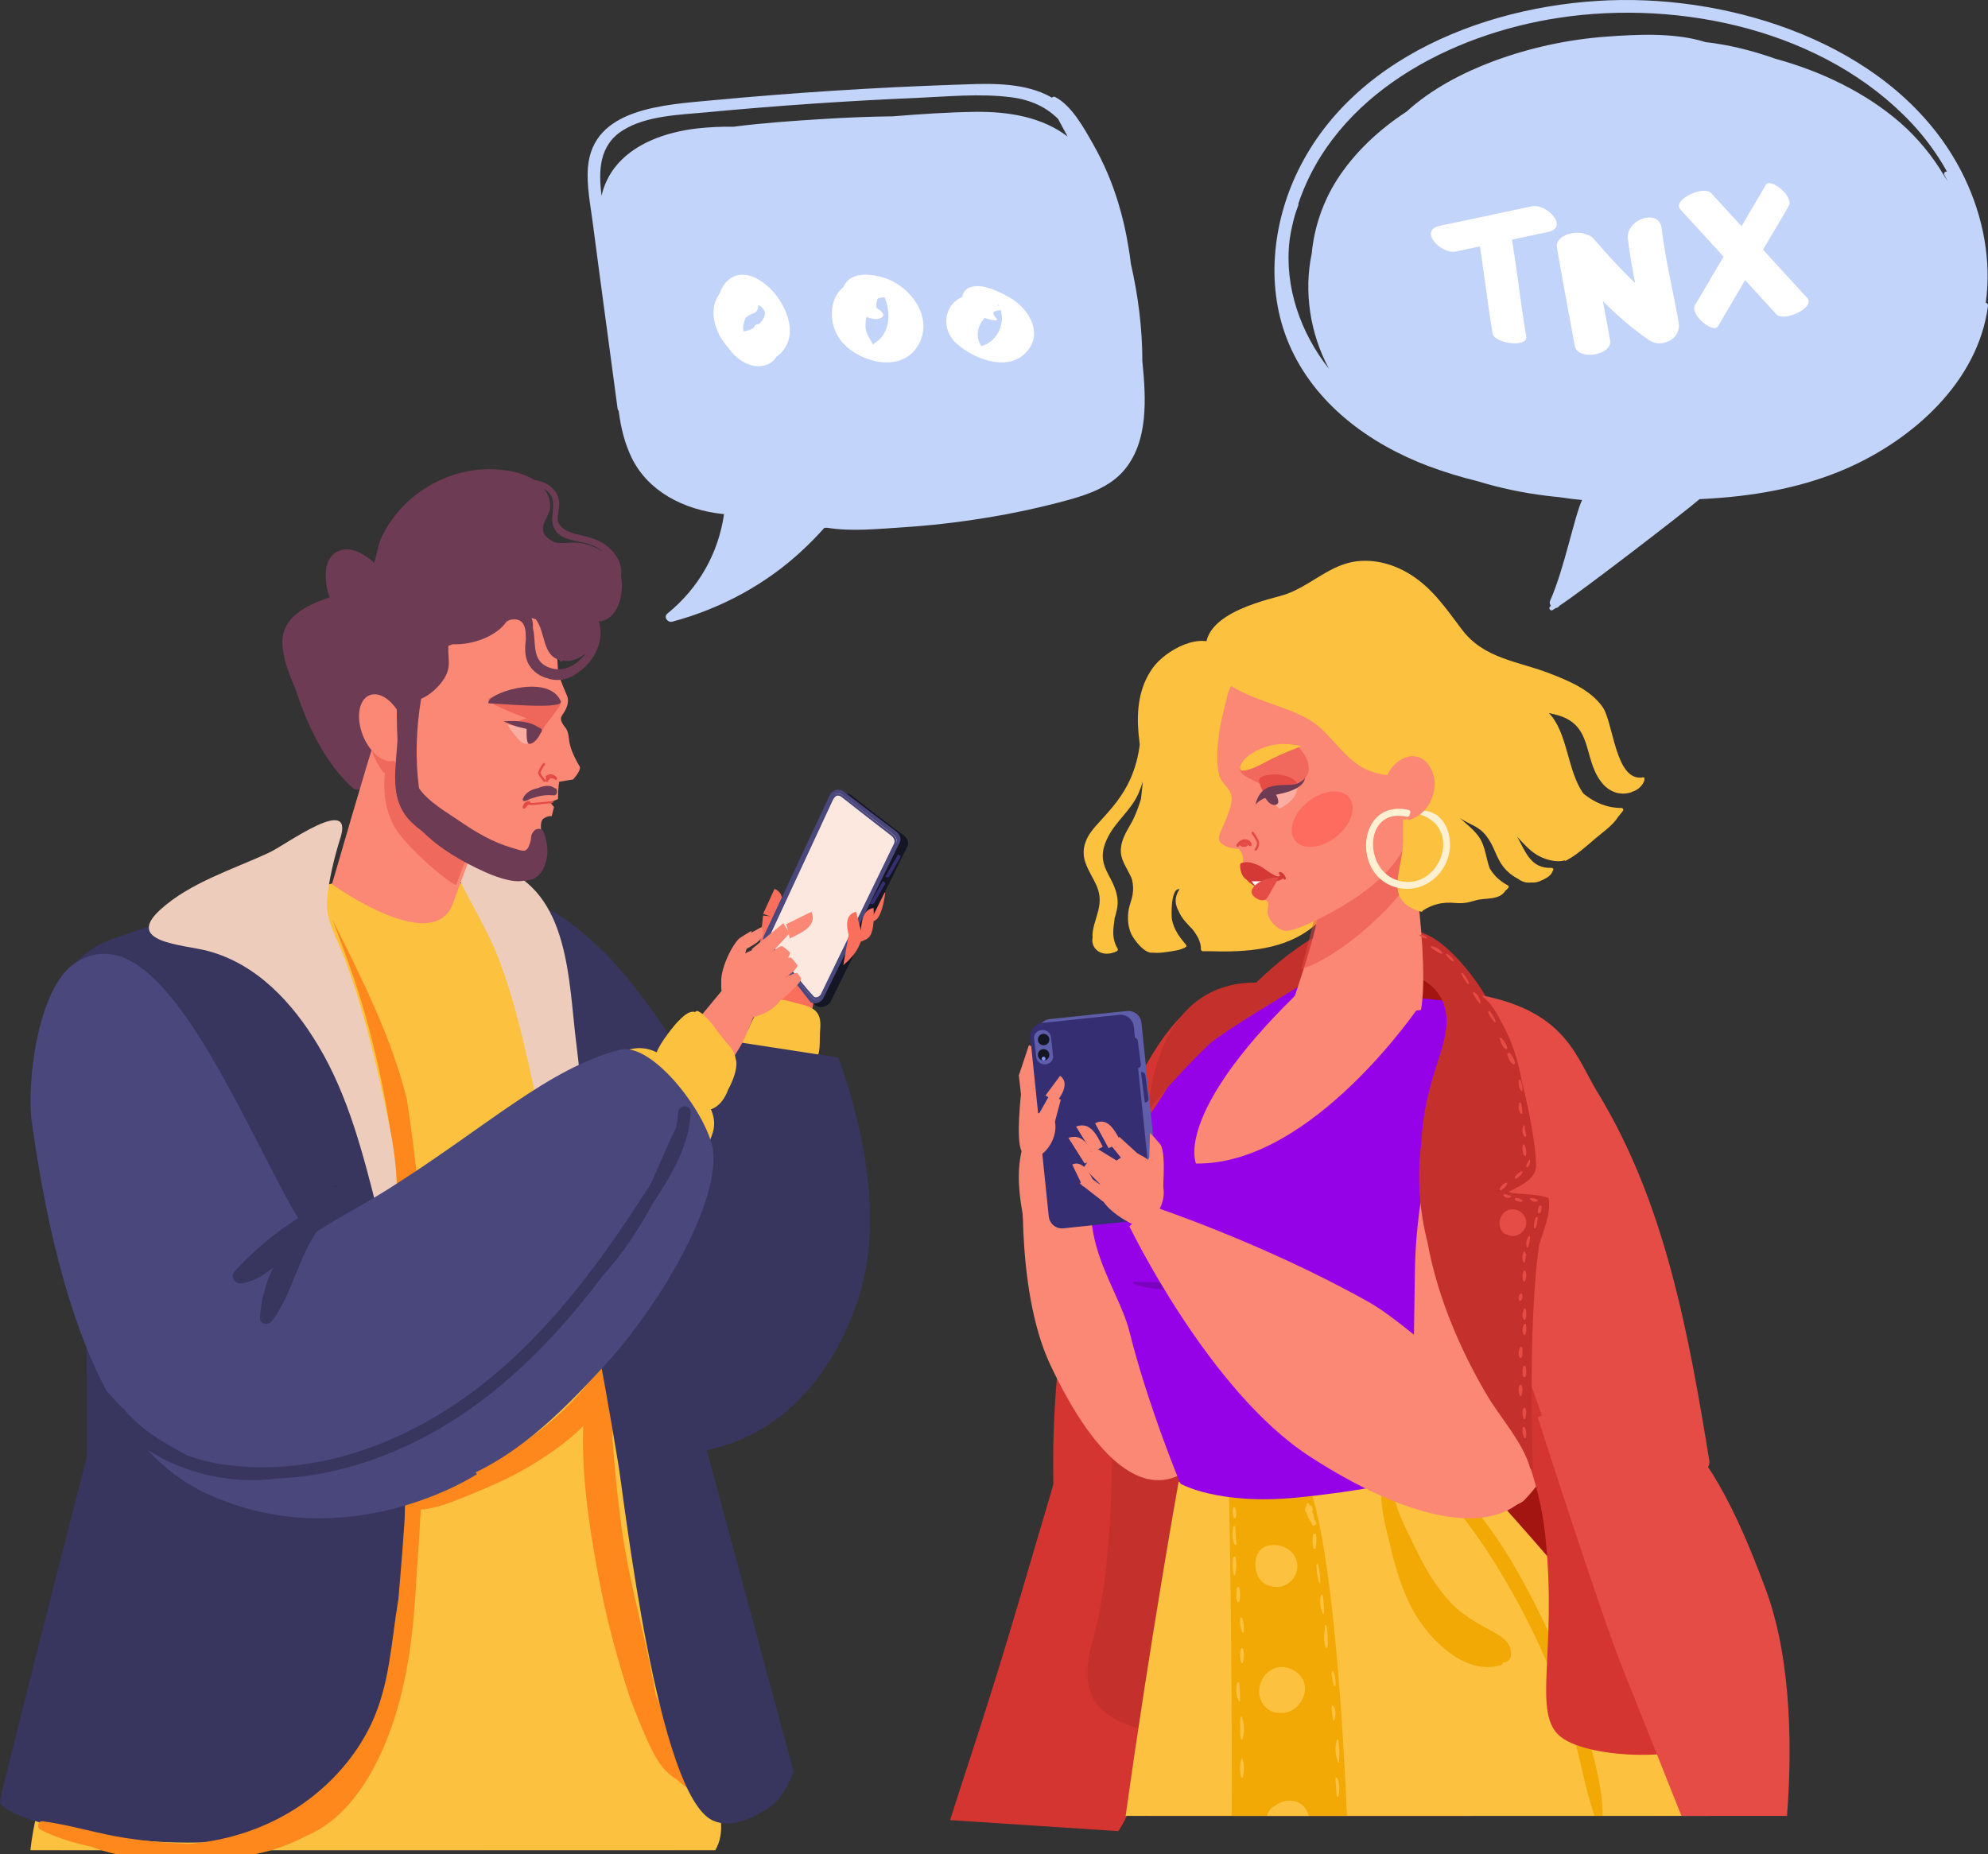 <svg xmlns="http://www.w3.org/2000/svg" width="521" height="486" viewBox="0 0 521 486">
    <rect x="0" y="0" width="521" height="486" fill="#333333" stroke="none"/>
    <g fill="none" fill-rule="evenodd">
        <g fill-rule="nonzero">
            <g transform="translate(-137 -819) translate(137 819)">
                <path fill="#C3D4FA" d="M520.42 79.333c1.526-11.045-.703-22.553-5.544-32.665C499.691 14.91 461.15.506 427.992.013c-33.203-.495-72.358 12.942-87.834 44.773-6.788 13.97-8.535 30.898-2.34 45.405 6.673 15.638 21.067 26.179 36.575 32.005 4.197 1.563 8.481 2.88 12.83 3.942 5.837 1.781 11.816 3.05 17.871 3.793 1.17.157 2.374.286 3.57.396 1.976.303 3.963.542 5.95.751-2.055 4.402-4.66 18.118-8.378 26.411-.181.417-.105.902.195 1.244-.094.127-.2.234-.29.375-.33.47.248 1.106.737.822.311-.179.606-.385.913-.575.283-.02.548-.151.737-.364l.197-.235c5.976-3.919 32.821-24.566 36.677-27.91 1.315-.066 2.63-.134 3.94-.235 11.842-.81 23.72-3.05 34.644-7.83 17.407-7.639 34.428-22.763 37.01-42.603.04-.385-.203-.743-.576-.845zm-10.843-33.49c.306.56.585 1.128.863 1.698-.33-.54-.657-1.08-1.006-1.605-3.051-5.132-6.882-9.756-11.353-13.706-9.144-7.96-20.738-13.54-32.878-16.854-5.927-2.112-12.105-3.644-18.259-4.343-7.947-2.523-17.828-2.018-25.703-1.446-10.219.723-20.283 2.9-29.89 6.468-7.96 2.975-16.246 7.288-22.707 13.183-7.331 4.792-13.748 10.815-18.322 17.982-3.657 5.8-5.901 12.381-6.552 19.211-2.107 10.04-.468 20.932 4.506 30.225-7.448-9.375-11.688-21.542-10.342-33.414.05-.337.08-.675.134-1.013.156-1.01.35-2.02.583-3.03.2-.9.43-1.79.67-2.67.278-.91.584-1.819.935-2.72.05-.13.05-.273 0-.404 9.572-28.598 39.798-44.42 68.277-48.736 32.032-4.853 69.643 3.309 92.476 27.64 3.584 3.83 6.686 8.086 9.237 12.672-.452-.077-.955.34-.67.861z"/>
                <path fill="#FFF" d="M440.396 54.919l25.143 27.463c1.975 2.146 10.368-1.787 8.064-4.293l-25.143-27.47c-1.972-2.147-10.365 1.786-8.064 4.292v.008z"/>
                <path fill="#FFF" d="M462.775 48.465l-18.557 31.529c-1.457 2.472 4.828 7.551 6.006 5.55 6.187-10.505 12.373-21.015 18.559-31.53 1.455-2.472-4.83-7.554-6.008-5.561v.012zM408.034 64.83c1.42 8.626 3.123 17.197 4.672 25.794.72 4.023 9.967 2.532 9.255-1.453-1.544-8.6-3.245-17.17-4.672-25.794-.661-4.009-9.914-2.556-9.255 1.45v.003z"/>
                <path fill="#FFF" d="M410.994 69.087c6.372 7.382 13.117 14.527 21.16 20.07 3.265 2.258 8.525-.27 7.774-4.607-1.428-8.253-3.475-16.383-4.467-24.716-.639-5.398-9.445-2.303-8.843 2.766.989 8.328 3.032 16.459 4.464 24.716l7.775-4.606c-8.044-5.546-14.788-12.69-21.16-20.07-3.314-3.842-10.278 2.304-6.703 6.447zM387.026 59.787c1.711 9.173 2.572 18.48 4.161 27.674.454 2.576 9.316 3.785 8.79.738-1.586-9.194-2.45-18.501-4.161-27.677-.483-2.576-9.353-3.747-8.79-.735z"/>
                <path fill="#FFF" d="M381.538 65.928l24.144-5.122c5.666-1.203-.36-7.55-4.218-6.734l-24.145 5.122c-5.668 1.203.358 7.55 4.219 6.734z"/>
                <path fill="#C3D4FA" d="M299.38 94.677c0-8.602-1.108-17.247-3.012-25.541-.16-1.497-.385-2.988-.654-4.478-.62-3.93-1.519-7.81-2.688-11.612-1.614-5.32-3.813-10.442-6.555-15.273-2.39-4.192-5.553-10.068-9.977-12.366-.288-.127-.626-.048-.827.196-.908-.538-1.858-1.004-2.84-1.393-7.113-2.784-15.255-2.251-22.796-1.99-20.992.727-41.945 2.068-62.858 4.024-13.23 1.237-31.775 2.062-33.082 17.572-.399 4.747.606 9.61 1.216 14.309.685 5.257 1.38 10.514 2.086 15.772 1.467 11.077 3 22.138 4.46 33.21.035.235.137.454.293.632.538 4.242 1.521 8.376 3.368 12.19 4.244 8.812 13.613 13.702 23.848 14.8.132.017.263.017.392.031-1.436 9.927-6.348 19.17-14.87 26.097-1.045.847.049 2.437 1.337 2.096 12.947-3.48 24.733-9.958 34.152-18.787 1.894-1.767 3.805-3.714 5.68-5.81.246 0 .49-.014.734-.014 6.319 1.04 13.379.297 19.69-.103 7.264-.472 14.511-1.294 21.677-2.468 7.455-1.195 14.84-2.797 22.12-4.8 5.24-1.471 10.513-3.418 14.055-7.401 6.792-7.646 5.996-19.366 5.05-28.893zm-43.597-65.36c-7.264.09-14.551.594-21.827 1.178-5.99.074-11.975.302-17.955.684-7.837.471-15.835 1.025-23.721 2.036-3.173-.046-6.346.103-9.501.446-8.26.942-16.899 3.952-21.792 10.417-1.612 2.152-2.753 4.622-3.347 7.247-.784-6.455-.732-13.238 5.66-17.205 6.235-3.863 14.827-4.006 22.063-4.7 18.168-1.712 36.38-2.96 54.637-3.742 8.2-.351 16.793-1.228 24.963-.186 5.3.676 9.322 2.663 12.331 5.685.85 1.538 1.684 3.078 2.502 4.621-6.598-5.07-15.314-6.57-24.013-6.48z"/>
                <path fill="#FFF" d="M193.14 73.964c-10.694 3.43-5.862 17.466 2.66 20.503 3.763 1.388 7.998-.076 10.045-3.471 2.641-4.346.305-10.054-2.512-13.704-2.606-3.377-8.129-7.4-12.317-4.006-2.972 2.41-3.373 6.98-2.948 10.458.578 4.714 3.424 10.016 8.152 11.784 3.499 1.305 7.242-.132 7.987-3.868.593-2.964-5.936-9.575-6.791-5.293-.283 1.414-1.796 1.007-2.704 1.457-.8-.3-.838-.178-.113.365.562.717.674.685.336-.094.065-.724-.21-1.584-.185-2.333.063-1.74 2.402-8.088 5.13-4.968 2.31 2.646-2.995 6.306-5.305 6.028-.535-.063-1.429-.785-1.157-.207.358.756.29-.486.403-.775.66-1.707 1.71-3.078 3.569-3.674 3.678-1.179-1.261-9.158-4.25-8.2v-.002zM225.859 73.682c-8.18.174-9.763 9.67-5.732 15.254 4.07 5.639 15.065 9.013 19.864 2.513 5.364-7.267-.89-16.396-8.462-18.685-3.036-.914-7.607-1.528-9.81 1.316-2.32 2.995-.06 6.111 2.696 7.751 1.413.843 4.586 2.349 6.273 1.6 1.687-.75.351-1.885-.834-2.591-.52-.31.061-2.796.483-3.345.278-.356 3.272-2.024 1.178-1.34-.988-.392-1.145-.246-.471.438.364.465.648.985.839 1.54 1.387 3.267 1.434 7.552-.969 10.376-.636.747-1.244 1.142-2.061 1.686-2.024 1.37-.214-.359.045.658-.394-1.54-1.706-2.76-1.986-4.496-.424-2.648.728-8.295 4.431-8.373 1.885-.041 1.939-.937.785-2.1-1.336-1.343-4.382-2.243-6.281-2.204l.012.002zM254.536 77.289c-6.667.52-8.688 8.367-3.932 12.687 4.26 3.874 12.588 7.316 17.582 3.074 5.853-4.969 1.586-12.29-3.805-15.202-2.606-1.407-6.747-3.535-9.831-2.632-2.776.809-3.057 3.784-1.203 5.626 1.404 1.386 3.786 2.236 5.636 2.792.58.174 3.27.906 1.96-.392-1.48-1.47.324-2.79.994-3.761 1.17-.462.726-.896-1.33-1.303l.525.707c.382.84.867 1.48 1.143 2.386.966 3.379-.453 6.99-3.45 8.779-.784.462-1.447.591-2.286.924l-.86.12c2.476 1.657 3.197 1.945 2.166.864-.837-1.606-1.795-2.742-1.6-4.727.34-3.294 3.044-5.733 6.23-5.98 1.035-.084-2.392-2.163-2.532-2.232-1.531-.779-3.621-1.867-5.405-1.726l-.002-.004z"/>
                <path fill="#FA6E5C" d="M214 257.77s-1.35 7.425-3.426 23.23L196 272.535 204.739 252l9.261 5.77z"/>
                <path fill="#FCC23F" d="M214.038 265.33c-1.204-1.47-3.469-1.924-5.236-2.36-.214-.063-.431-.117-.648-.168-1.937-.528-4.393-1.378-6.147-.232-1.609.418-2.892 1.394-3.887 3.137-.745 1.285-1.394 2.627-1.94 4.014-2.143 2.687-3.616 6.276.08 7.977 2.572 1.176 5.718.674 8.459 1.025 2.784.358 5.197.518 7.767-.465.526.147 1.086-.06 1.4-.518 1.21-1.983.873-4.693 1.01-6.973.107-1.836.387-3.902-.858-5.436z"/>
                <path fill="#FA6E5C" d="M229.845 240.872C231.45 239.112 232 234 232 234c-3.443.092-3.49 4.979-5 8 0 0 2.002-.195 2.845-1.128zM210.148 242.143c1.15-.467 2.15.315 5.457.862 2.53.418 8.545 1.726 8.392 3.466-.179 2.067-3.13 9.11-6.352 12.406-1.895 1.944-5.332 4.151-9.673 2.6-2.803-1.002-4.3-5.424-3.911-6.975 0 0 2.246-10.834 6.087-12.36z"/>
                <ellipse cx="203.041" cy="251.397" fill="#FB8875" rx="3.693" ry="6.433" transform="rotate(-6.5 203.04 251.397)"/>
                <path fill="#FA6E5C" d="M200 239.53l2.98-6.53c3.038 1.196 2.108 4.891.714 8 0 0-2.471-1.055-3.694-1.47z"/>
                <path fill="#FA6E5C" d="M199 249l.986-9c.247.017 3.83.383 3.93.35l.084 5.54c-1.149 1.716-3.545 3.144-5 3.11z"/>
                <path fill="#141623" d="M203.42 249.738l9.787 13.247c1.488 1.942 3.917.707 4.494-.472l20.086-40.601c.577-1.179-.087-2.372-1.187-3.136-3.816-2.647-13.777-10.554-13.777-10.554-1.227-.551-2.67-.042-3.285 1.16l-17.31 37.223c-.275.571-.302 1.232-.077 1.824.226.593.685 1.067 1.269 1.309z"/>
                <path fill="#49477C" d="M201.3 248.606c2.86 3.5 11.201 14.173 11.201 14.173 1.232.55 2.68.042 3.296-1.156l19.986-40.756c.58-1.175-.065-2.296-1.19-3.125-3.499-2.585-13.822-10.52-13.822-10.52-1.232-.55-2.679-.043-3.295 1.155L200.29 245.1c-.582 1.182-.313 1.885 1.01 3.506z"/>
                <path fill="#FCE8DF" d="M213.812 261.993c-.33.002-.644-.134-.869-.375-2.252-2.36-5.632-6.693-8.349-10.177-.916-1.18-1.752-2.247-2.435-3.103-1.23-1.544-1.392-2.094-.9-3.099l16.725-35.823c.471-.944 1.004-1.416 1.637-1.416.399.021.783.156 1.107.39.078.06 9.79 7.648 13.065 10.098.636.472 1.618 1.459 1.022 2.679l-19.427 39.76c-.29.619-.894 1.03-1.576 1.073v-.007z"/>
                <path fill="#49477C" d="M219.576 208.546c.324.019.636.128.901.316.095.074 9.65 7.583 12.875 10.009.684.514 1.39 1.331.927 2.307l-19.11 39.344c-.237.518-.736.866-1.302.906-.249.003-.487-.1-.655-.285-2.213-2.335-5.542-6.628-8.219-10.08-.892-1.15-1.707-2.202-2.372-3.035-1.196-1.507-1.256-1.943-.85-2.782l16.45-35.434c.407-.833.866-1.259 1.364-1.259m0-.553c-.878 0-1.464.759-1.853 1.57l-16.45 35.44c-.556 1.142-.31 1.817.927 3.363 2.65 3.342 7.645 10.019 10.623 13.16.27.297.651.467 1.051.467.778-.037 1.47-.507 1.796-1.219l19.11-39.343c.554-1.142-.042-2.207-1.09-2.994-3.257-2.452-12.865-10.003-12.865-10.003-.363-.261-.794-.411-1.24-.432l-.009-.009z"/>
                <path fill="#352E73" d="M232.317 229.956l-.317-.117 3.341-5.839.317.12c.142.053.253.153.306.277.054.124.047.262-.02.381l-2.828 4.936c-.151.248-.5.353-.8.242zM228.317 236.956l-.317-.12 3.342-5.836.316.117c.142.053.253.153.306.278.054.124.047.261-.02.38l-2.826 4.937c-.151.249-.501.355-.801.244z"/>
                <path fill="#FA6E5C" d="M223.642 250.318c1.635-1.823 2.358-4.831 2.358-4.831-.286-.014-3.464-.435-3.58-.487l-1.42 8c2.039-1.771 1.606-1.526 2.642-2.682z"/>
                <path fill="#FA6E5C" d="M226 245.339L224.35 239c-3.026.78-2.582 3.981-1.675 7 0 0 2.12-.416 3.325-.661z"/>
                <path fill="#FA6E5C" d="M227.953 245.41c1.434-2.057.978-7.41.978-7.41-3.842.612-2.87 5.658-3.931 9 0 0 2.195-.502 2.953-1.59z"/>
                <path fill="#38365E" d="M176.666 485c3.911-62.429-1.088-112.352-10.944-120-16.093 13.043-52.454 16.382-57.382 27.304C97.42 416.51 92.639 450.864 91 485h85.666z"/>
                <path fill="#49477C" d="M126.587 485c7.972-27.968 16.727-63.038 26.413-108.28-8.047-6.031-55.276-2.973-80.546-9.72-7.633 13.493-16.25 25.39-32.421 48.51C31.581 427.59 22.396 453.815 16 485h110.587z"/>
                <path fill="#141623" d="M183.994 370.897c-.057.003-.1.052-.097.109.003.057.052.1.109.097.057-.003.1-.052.097-.109-.003-.057-.052-.1-.109-.097z"/>
                <path fill="#38365E" d="M170.794 368L209 347.796s-5.979-33.498-29.907-70.832c-25.179-39.295-38.046-41.975-52.093-37.21L170.794 368z"/>
                <path fill="#38365E" d="M219.65 277.21s14.176 35.012 5.587 62.269c-10.415 33.06-36.36 47.065-63.237 39.531 0 0 8.686-37.882 11.998-51.856 6.646-28 18.329-54.154 18.329-54.154l27.322 4.21z"/>
                <path fill="#FCC23F" d="M8 485h179.452c1.239-2.11 1.774-4.647 1.46-7.8-4.74-47.67-17.669-146.834-20.201-165.931-1.05-7.92-1.034-29.48-6.36-42.105-5.631-13.363-18.52-24.726-28.035-30.296-4.14-2.424-23.646-14.612-33.453-11.302-13.589 4.585-47.094 12.23-47.216 11.722-37.305 10.603-12.154 77.443-7.452 95.101 7.303 27.429-34.456 116.998-38.164 150.093-.02.183-.02.35-.031.518z"/>
                <path fill="#38365E" d="M78.683 233c2.194 1.047 8.325 9.95 18.83 44.264C106.13 305.402 107 410.778 107 410.778s-2.25 63.98-35.574 70.29c-33.324 6.31-72.101-4.47-71.417-8.94.684-4.471 22.725-90.164 22.725-90.164s.545-33.481-1.301-56.034c-1.538-18.8-23.282-68.464 8.095-79.818C53.056 237.588 78.683 233 78.683 233z"/>
                <path fill="#141623" d="M87.994 310.897c-.057.003-.1.052-.097.109.003.057.052.1.109.097.057-.003.1-.052.097-.109-.003-.057-.052-.1-.109-.097z"/>
                <path fill="#FB8875" d="M193.767 274.709c-2.718 4.28-4.23 7.6-6.096 10.291 0 0-11.251-10.437-10.648-10.876.604-.438 13.546-16.124 13.546-16.124l7.431 7.153s-2.555 6.912-4.233 9.556z"/>
                <path fill="#FB8875" d="M205.924 259.354c.272-.918-.182-3.494-1.442-5.5-.967-1.542-6.022-5.43-7.467-4.782-6.29 2.835-7.664 5.236-7.979 8.619-.21 2.266.482 4.52 2.33 7.14 1.223 1.737 3.028 2.47 5.004 2.056 3.166-.666 8.007-2.355 9.554-7.533z"/>
                <path fill="#FB8875" d="M199 252.61s3.96-4.159 5.84-4.608c.29-.069 2.16 1.55 2.16 1.685-.013 2.213-4.835 6.313-4.835 6.313-.454-1.738-2.526-1.713-3.165-3.39z"/>
                <path fill="#FB8875" d="M200 254.012s5.128-3.031 7.184-3.012c.317 0 1.85 1.994 1.815 2.122-.562 2.107-6.568 4.878-6.568 4.878-.037-1.767-2.188-2.235-2.431-3.988z"/>
                <path fill="#FB8875" d="M203 258.13s4.223-2.963 5.802-3.13c.242-.025 1.235 1.493 1.197 1.6-.631 1.794-5.12 5.4-5.12 5.4.135-1.46-1.854-2.44-1.879-3.87zM200.12 252l6.88-7.439c-.24-.171-1.64-2.444-1.711-2.561L197 248.79c.96 1.84 1.729 2.114 3.12 3.21z"/>
                <path fill="#FB8875" d="M206 242.272l6.669-3.272c1.426 3.577-1.991 5.28-5.72 7-.005 0-.319-2.354-.949-3.728zM194 246.08l5.591-3.08c1.496 2.762-1.366 4.363-4.497 6 0 0-.445-1.861-1.094-2.92z"/>
                <path fill="#FB8875" d="M189.298 258.785c-1.38-3.1 2.352-10.988 4.515-12.849.184-.16 3.091-1.955 3.187-1.936l-1.7 5.914.088 3.313c-1.787 1.37-5.48 6.925-6.09 5.558z"/>
                <path fill="#FF881D" d="M10.548 479.582c4.083 2.117 8.684 3.49 13.378 4.49 2.072.788 4.195 1.432 6.354 1.928h36.727c4.708-.957 9.253-2.595 13.493-4.864 11.233-4.774 18.118-17.168 22.033-28.19 4.589-12.936 5.972-26.7 6.65-40.386.448-5.611.785-11.228 1.091-16.837 4.88-.39 9.794-2.669 14.259-4.468 5.329-2.147 10.573-4.612 15.47-7.625 4.34-2.669 8.978-5.929 12.85-9.802-.467 12.817 1.5 26.009 3.806 38.452 1.371 7.408 3.066 14.77 5.165 22.006 1.324 4.572 2.637 9.424 4.505 13.963.702 1.895 1.479 3.763 2.293 5.62 2.008 4.575 4.17 9.986 8.659 12.503.494.501 1.029.961 1.598 1.376 1.638 1.41 3.697 2.587 5.668 2.074.515-.132.564-.706.283-1.077-.936-1.23-2.403-2.02-3.763-2.907-.17-.235-.33-.49-.508-.73-3.201-6.956-6.14-13.887-8.729-20.91v-.025c-2.263-13.57-6.302-26.759-8.424-40.388-1.35-8.647-2.181-17.36-2.879-26.086-.011-5.863.14-11.735-.124-17.577.056-.26.044-.531-.035-.786-.075-1.47-.17-2.937-.313-4.402-.094-.941-1.536-1.313-1.765-.236-.253 1.192-.48 2.397-.683 3.615-.278.14-.518.345-.702.597-5.816 8.161-12.792 14.69-21.188 20.118-8.137 5.258-17.13 8.937-25.316 14.07.14-2.62.283-5.244.412-7.85 1.598-32.42.868-65.098-4.213-97.19-4.062-16.42-11.92-31.769-19.491-47.058 2.574 6.975 5.277 13.895 7.423 21.035 3.072 10.123 5.48 20.439 7.21 30.879 3.672 22.511 4.182 45.58 4.446 68.346.138 12.248.223 24.614-.14 36.95-.392 5.843-.84 11.683-1.346 17.52l-.313 3.624c0 .03-.026.052-.033.085-1.84 11.011-2.214 22.321-7.11 32.563-4.142 8.667-10.813 16.06-18.747 21.402-8.478 5.696-18.3 8.967-28.445 9.877-.234.021-.468.014-.702.033-5.398-.178-10.781-.67-16.123-1.47-7.433-1.089-14.662-3.5-22.087-4.426-1.165-.157-1.568 1.658-.594 2.164z"/>
                <path fill="#49477C" d="M53.999 391.44c37.16 17.268 71.001-5.016 71.001-5.016s-38.194-49.993-51.012-74.466c-16.636-31.78-34.77-72.503-54.386-59.459-9.814 6.527-12.645 31.754-11.28 41.55 9.385 67.357 28.246 89.291 45.677 97.392z"/>
                <path fill="#38365E" d="M201.957 473.578c3.694-2.714 6.043-9.113 6.043-9.113l-26.792-99.192s8.578-97.45-34.57-125.298C141.35 236.56 124 233 124 233s19.986 40.567 38.066 150.922c1.602 9.776 10.257 86.67 24.737 93.28 4.938 2.267 10.682-.726 15.154-3.624z"/>
                <path fill="#EDCCBC" d="M151.058 273.77c-2.118-16.736-1.68-39.828-20.2-46.496-2.458-.884-8.474-3.145-11.181-1.916-3.057 1.402-1.203 1.093-.145 3.397 3.503 7.657 8.235 14.795 11.31 22.947 6.94 18.396 9.249 37.686 14.527 56.479.525 1.87 2.314 11.075 5.08 10.814 2.814-.267 2.358-8.557 2.442-10.833.416-11.519-.397-22.954-1.833-34.391z"/>
                <path fill="#FCC23F" d="M192.954 278.16c-.045-.252-.11-.5-.195-.742-.11-1.55-1.398-3.08-2.615-4.411-.699-.874-1.417-1.727-1.983-2.49-.718-1.005-1.503-2.206-2.484-3.168-.806-.935-1.678-1.769-2.745-2.292-.253-.128-.562-.032-.699.217-1.83-.467-3.463 1.441-4.66 2.6-.501.467-4.64 5.439-5.467 7.971-2.374-1.168-5.012-1.551-8.083-.467-7.08 2.556-14.914 9.282-19.977 14.718-.13.13.044.371.196.262.151-.11.233-.197.37-.283l.021.021c-1.61 2.6 4.837 8.104 6.34 9.828 4.293 4.96 9.151 11.359 14.881 14.7 3.747 2.184 7.364 1.836 10.109-1.528 1.156-1.41 2.19-2.915 3.092-4.5 3.4-3.471 6.426-7.513 7.734-11.68.675-2.162.37-4.206-.48-6.138 2.097-.654 3.705-2.817 4.532-5.198 1.132-2.023 2.419-5.256 2.113-7.42zm-45.597 12.167c-.044.087-.065.175-.11.262-.022-.048-.022-.104 0-.152.045-.023.073-.068.11-.11z"/>
                <path fill="#6E3B54" d="M104.757 170.648c-.073-6.103-1.04-12.164-2.87-17.996-.045-.167-.094-.332-.156-.498-.113-.356-.215-.714-.336-1.07-.15-.457-.474-.84-.904-1.07-.947-1.174-2.024-2.24-3.212-3.178-2.189-1.775-5.286-3.56-8.21-2.536-2.642.93-3.662 3.532-3.702 6.107-.029 1.824.175 4.246 1.052 6.124-6.411 2.284-13.182 5.388-12.35 13.175.408 3.802 1.957 7.678 3.516 11.317.282.851.566 1.696.84 2.466 2.91 8.194 7.448 17.272 14.131 23.124.802.698 1.997.374 2.499-.35 4.968-2.48 7.57-9.892 8.898-14.748 1.649-6.016 3.222-14.713.804-20.867z"/>
                <path fill="#FB8875" d="M97.946 195C97.36 195.976 87 231.781 87 231.781s27.163 19.587 31.887 4.527c.433-1.381 8.113-21.63 8.113-21.63L97.946 195z"/>
                <path fill="#E54C45" d="M124 220.047c-.264 0-1.225.134-1.429.286-.144.115-.278.241-.403.378-1.347-.671-2.922-.833-4.438-1.286-1.998-.604-3.94-1.381-5.805-2.324-2.737-1.375-3.642-11.45-4.8-11.908-2.223-.878-3.263-6.295-5.3-7.6-1.934-1.241-.984-4.459-2.659-5.832-1.79-1.479-3.473-5.368-3.118-.05.173 2.535 2.623 9.297 4.846 11.088 0 0-1.436 8.918 3.619 15.654 3.89 5.182 12.638 12.646 14.997 13.547.132-.462 3.853-9.695 4.49-11.953z" opacity=".5"/>
                <path fill="#FB8875" d="M107.837 193.038s-2.865 12.186-2.837 15.167c.024 2.717 3.608 8.509 27.024 17.99 1.012.408 4.236 1.039 6.478.716 0 0 5.745-3.44 3.806-7.71-.85-1.868-.642-4.067.063-4.574 1.265-.909 2.223-.684 2.223-.684l.592-2.395-.998-1.229 2.048-.855s.053-4.159.373-4.551l3.582-.6s2.278-2.444 1.721-3.4c-3.713-6.364-2.292-7.284-3.362-9.578-.434-.935-2.27-2.358-1.21-3.862 1.63-2.316 1.776-3.9 1.246-5.14-.53-1.24-1.55-3.519-2.213-5.794-.502-1.717.145-13.083-4.237-15.838-4.885-3.07-45.964 3.276-34.299 32.337z"/>
                <path fill="#E54C45" d="M144.386 182.212c-1.57-.359-14.592-.377-16.247.872-1.241.935 6.13 3.828 9.888 5.214-.614.15-1.213.356-1.788.612-1.328.59-2.294.97-2.294.97l5.298.846c-.836 1.802-1.216 4.868.218 4.173 1.345-.651 3.314-4.587 3.314-4.587s3.023-3.83 3.873-5.241c1.313-2.184-1.41-2.666-2.262-2.859z" opacity=".54"/>
                <path fill="#FBADA1" d="M133 190s3.378 5.573 5.092 4.952c1.203-.437 1.908-4.05 1.908-4.05l-7-.902z"/>
                <path fill="#6E3B54" d="M138.813 194.991c-1.187.25-.724-4.991-.724-4.991s4.345.472 3.875 1.54c-.47 1.07-1.396 3.083-3.151 3.451zM146.963 183.827c-3.236-7.72-20.407-1.762-18.865.59-.036-.282 19.876 1.824 18.865-.59z"/>
                <path fill="#6E3B54" d="M132 189.091s8.564-.893 10 2.909c0 0-4.556-1.093-5.612-1.314-1.817-.38-4.388-1.595-4.388-1.595z"/>
                <ellipse cx="100.259" cy="190.764" fill="#FB8875" rx="5.539" ry="9.181" transform="rotate(-21.7 100.259 190.764)"/>
                <path fill="#E54945" d="M139.271 211c-.343.002-.685-.02-1.023-.068-.077-.008-.147-.044-.193-.098-.046-.054-.064-.122-.05-.188.006-.068.047-.13.111-.17.064-.04.145-.055.222-.04.987.14 2.144 0 3.745-.17.76-.085 1.617-.184 2.6-.266.155-.005.29.09.316.223.014.138-.102.26-.26.274-.975.082-1.828.179-2.583.263-.955.131-1.919.212-2.885.24z"/>
                <path fill="#E54945" d="M137.545 211.917c.329-.287.533-.62.838-.91.304-.292.533-.412.61-.774.018-.054.002-.112-.043-.156-.045-.045-.115-.071-.19-.072-1.148-.091-1.895 1.086-1.74 1.821.027.081.11.145.219.166.108.022.223-.003.3-.064l.006-.011zM142.7 205c-.079 0-.155-.035-.21-.095-.372-.4-1.426-1.851-1.486-2.19-.075-.391.828-2.036 1.319-2.61.052-.063.126-.1.206-.105.079-.004.156.027.214.084.058.056.092.134.096.217.003.083-.025.164-.078.225-.484.63-.875 1.335-1.161 2.089.386.656.826 1.275 1.313 1.85.116.124.116.322 0 .445-.056.06-.133.092-.212.09z"/>
                <path fill="#E54945" d="M145.932 203.819c-.54-.655-1.3-1.03-2.044-.692-.588.266-.966.819-.874 1.583.031.135.118.24.228.277.11.036.228-.002.31-.1.159-.278.339-.537.538-.773.453-.321 1.074.043 1.469.29.13.076.285.032.374-.106.09-.139.09-.335 0-.474v-.005z"/>
                <path fill="#E54C45" d="M144.988 203.298c.084.252-.29.547-.834.659-.545.111-1.058 0-1.142-.252-.084-.252.29-.547.834-.66.545-.114 1.058-.004 1.142.253z"/>
                <path fill="#6E3B54" d="M145.392 206.578h-.052c-1.226-.926-2.88-.584-4.243-.054l-.18.074c-1.682.356-3.219 1.166-3.865 2.723-.08.16-.067.355.034.5.102.144.271.21.433.166.527-.14 1.037-.348 1.518-.621 1.915-.632 3.577-1.067 5.666-.904.06 0 .121-.01.18-.03.59.275 1.153-.339 1.105-.95.035-.207-.008-.42-.121-.591-.113-.17-.284-.284-.475-.313z"/>
                <path fill="#6E3B54" d="M162.873 151.776c-.028-.234-.091-.432-.129-.652.489-3.09-1.233-6.103-3.633-7.971-1.802-1.404-3.911-2.173-6.093-2.672-2.835-.647-5.912-1.206-6.854-3.936-.096-1.59.505-3.604.388-4.835-.1-1.3-.634-2.53-1.518-3.492-1.388-1.501-3.185-2.093-5.059-2.437-3.8-2.42-9.282-2.95-13.318-2.739-11.316.568-22.337 7.784-27.025 18.63-.568 1.312-1.306 6.385-2.271 7.043-.148.086-.254.175-.36.234-.264-.12-.55-.187-.84-.197-1.346-.175-1.957-.964-3.47-.57-4.627 1.169-4.04 6.736-2.84 10.497-.335 3.85-1.282 7.456.905 11.414 1.724 3.085 4.773 5.314 8.202 5.644 1.554.148 3.12-.101 4.55-.723 0 .468.04.936.08 1.403-.13.02-.222.137-.212.267.143 1.72.343 3.525.606 5.333 0 3.976 0 8.013.193 12.013-.04.587-.08 1.17-.125 1.761-.542 7.337-1.764 14.44 3.923 19.881.858.806 1.764 1.559 2.713 2.255 4.582 4.592 10.583 8.009 16.133 10.526 2.27 1.031 7.383 3.164 10.582 2.376h.028c.07.076.18.105.28.072.1-.028.199-.07.3-.105.526-.03 1.044-.14 1.536-.325h.087c.028 0 .103-.058.155-.086.17-.075.332-.165.486-.267.163-.111.32-.23.47-.358.021 0 .045 0 .063-.016.07-.05.134-.127.202-.183.069-.056.108-.096.162-.145.194-.18.372-.376.534-.585.044-.056.089-.112.131-.17.58-.812.987-1.733 1.196-2.707.84-2.371.36-5.265-.423-7.594-.043-.095-.113-.176-.2-.234-.249-1.116-1.879-1.104-2.525-.246-1.028 1.39-.45 1.343-.92 2.908-.905 3.022-1.675 2.362-4.85 1.436-4.907-1.43-9.438-4.084-13.661-6.994-3.12-2.15-8.162-4.998-10.596-8.567-.018-.054-.042-.106-.063-.155-1.003-7.87-.705-15.645.58-23.331 2.506-1.048 4.846-3.377 6.095-5.394 1.067-1.721 1.255-3.255 1.118-5.253-.102-1.083-.127-2.172-.073-3.258.37-.131.743-.26 1.116-.388 4.165.152 8.874-1.19 12.132-3.797.768-.638 1.453-1.37 2.038-2.18.296-.159.6-.292.9-.432 4.148-.826 4.146 2.842 4.096 5.365-.056.398-.105.782-.124 1.128-.104 2.297.042 4.21 1.451 6.013 1.127 1.437 2.713 2.446 4.496 2.86.155.048.298.125.456.165 2.846.685 5.451-.136 7.516-1.797 4.282-2.893 6.964-8.525 5.343-13.297 3.956-.306 5.891-4.615 6.037-8.857.061-.76.029-1.526-.097-2.279zm-18.677 23.31c-5.027-1.66-3.596-6.385-4.5-10.321-.023-.024-.038-.055-.043-.087.078-.91-.036-1.826-.336-2.69.378.11.735.218 1.114.349 2.61 3.433 1.62 9.405 6.247 10.673.022.065.022.13.043.175.04.158.182.27.346.27.164 0 .307-.112.347-.27v-.023c.296.044.568.088.904.11 1.85.065 3.68-.744 5.153-2.012-2.102 3.017-5.658 5.015-9.275 3.827zm7.255-32.822c-1.745-.176-5.026.468-6.436-.286-5.34-2.82-1.282-5.817-.883-8.654.261-1.871-.444-3.73-1.524-5.188 2.84 1.778 2.429 4.07 2.166 7.017-.092 1.041-.085 2.087.274 2.875.442 1.321 1.527 2.383 3.211 3.04 2.24.859 4.684.936 6.924 1.844 1.111.451 2.142 1.077 3.054 1.854-2.017-1.385-4.35-2.245-6.786-2.502z"/>
                <path fill="#EDCCBC" d="M102.092 295.319c-3.053-14.76-6.302-29.036-11.462-43.247-1.933-5.339-5.38-10.776-4.938-16.065.435-5.209 1.98-11.529 3.508-16.324 3.692-11.61-14.285 1.774-18.63 3.795-9.497 4.417-20.793 7.866-28.606 15.02-9.413 8.621 6.03 9.057 12.494 10.772 12.866 3.414 22.298 13.646 29.025 24.951 7.83 13.148 11.631 28.149 15.36 42.861 1.57 6.202 3.976 10.978 4.847 1.802.779-8.023.035-15.679-1.598-23.565z"/>
                <path fill="#49477C" d="M162.32 275.19c-18.853 5.043-34.432 19.927-60.041 36.166-13.493 8.56-23.017 11.656-34.856 25.05-14.233 16.107-16.428 60.434 42.359 53.952 21.12-2.328 38.634-21.636 48.097-31.808 14.583-15.672 30.168-42.126 29.066-56.306-.712-9.099-15.784-29.42-24.625-27.054z"/>
                <path fill="#38365E" d="M180.998 291.578c.096-2.11-3.175-2.098-3.269 0-.077 1.378-.265 2.746-.562 4.094-2.414 4.703-4.333 9.722-6.561 14.559-1.146 1.82-2.343 3.608-3.487 5.38-4.06 6.241-8.295 12.375-12.82 18.287-9.895 12.935-21.342 25.037-34.932 34.129-13.284 8.888-28.628 15.117-44.653 16.36-5.91.479-11.858.233-17.71-.732-2.712-.504-5.38-1.219-7.98-2.138-4.155-2.319-8.338-4.57-12.015-7.643-1.285-1.094-2.515-2.25-3.685-3.467-.235-.345-.497-.666-.72-1.027-.085-.152-.265-.223-.431-.17-1.771-1.875-3.489-3.816-5.263-5.706-.365-.527-.733-1.045-1.094-1.59-.267-.4-.937-.159-.797.336 5.139 18.791 29.218 27.9 47.263 25.32 16.156-.558 32.025-6.248 45.672-14.746 14.886-9.273 27.326-22.003 38.025-35.793.668-.86 1.31-1.74 1.964-2.61 5.099-5.561 9.274-11.915 12.888-18.55l.028-.049c.36-.56.73-1.113 1.09-1.676 4.475-7.017 8.66-14.067 9.049-22.568z"/>
                <path fill="#38365E" d="M86.889 316.903c.247-1.17-1.223-2.436-2.293-1.669-.505.363-1.003.763-1.496 1.192-8.048 4.311-15.334 9.985-21.554 16.784-1.36 1.485.039 3.473 1.804 3.192 3.267-.522 5.844-2.165 8.28-4.17-2.013 4.075-3.202 8.527-3.494 13.089-.132 1.94 2.286 2.145 3.198.891 5.266-7.202 6.885-16.654 11.988-23.84.086-.079.163-.164.248-.238.144-.127.24-.302.273-.494.783-1.034 1.647-2 2.582-2.89.53-.446.716-1.193.464-1.847z"/>
                <path fill="#D43531" d="M299.934 391.474L276.383 396s-3.96-47.957 13.588-93.731c12.882-33.6 24.186-47.671 46.029-43.58l-36.066 132.785z"/>
                <path fill="#D43531" d="M293.084 480c5.591-8.328 2.788-12.85 8.737-28.703 12.37-33.019 13.473-86.542-16.36-94.297 0 0-18.954 64.991-23.67 80.153-6.977 22.425-9.563 29.59-12.791 39.949L293.084 480z"/>
                <path fill="#C4312D" d="M291.437 375.114s.654 34.879-4.842 53.83c-5.497 18.95 3.725 22.711 19.823 26.056 0 0 8.085-47.788 2.775-67.18-5.31-19.393-17.756-12.706-17.756-12.706z"/>
                <path fill="#FB8875" d="M301 476h84.91c.518-1.876 1.03-3.677 1.534-5.42 3.583-12.374 2.114-40.077-16.688-65.206-21.087-28.18-4.115-17.94-18.653-35.374-26.38 10.006-31.842 6.615-42.82 5.18 7.157 34.422-5.651 71.477-7.692 94.406-.194 2.179-.392 4.308-.591 6.414z"/>
                <path fill="#FA6E5C" d="M434.83 476c.578-17.423-.254-31.043-3.472-36.594-15.521-26.779-52.761-41.93-59.863-57.406-27.961 5.245-35.255 19.283-44.495 25.222 6.858 23.112 11.661 46.258 15.29 68.778h92.54z"/>
                <path fill="#A31511" d="M402.771 384.595c-6.267-5.672-12.927-.825-18.791 2.952-1.062.683-1.356 2.193-.406 3.122 1.475 1.44 2.907 2.91 4.298 4.408 2.133 3.05 4.347 6.029 6.572 9.011 1.999 2.678 4.073 6.294 7.111 7.958 5.191 2.836 10.602-1.035 11.347-6.53.948-7.015-5.149-16.419-10.13-20.92z"/>
                <path fill="#FCC23F" d="M418.68 476c.074-1.694.142-3.392.203-5.092 0 0 .404 1.819.993 5.092H448c-1.488-10.074-4.03-18.687-8.058-24.587C419.365 421.273 379.514 379 379.514 379s-38.277 20.495-70.626 9.413c0 0-7.356 40.825-13.888 87.587h123.68z"/>
                <path fill="#F2A905" d="M389.982 406.938c4.615 7.128 8.762 14.54 12.415 22.189 3.69 7.807 6.833 15.853 9.408 24.083 2.35 7.443 3.513 15.429 6.09 22.79h2.104c.048-7.595-2.39-15.663-4.484-22.823-2.447-8.264-5.503-16.34-9.143-24.167-6.899-14.94-16.176-32.31-29.323-42.862-.511-.41-1.332.098-.951.728 4.112 6.986 9.472 13.24 13.884 20.062zM322.794 476H353c-1.865-42.848-5.76-82.284-12.16-91L322 387.177s.963 41.552.794 88.823z"/>
                <path fill="#A31511" d="M379.3 256.953c-2.44-3.552-7.186-7.146-11.466-8.657-.055-.117-.12-.234-.176-.342-.812-1.738-3.819-.92-3.651.995.433 4.946.972 10.265 4.398 14.14 2.273 2.573 6.56 4.972 10.02 3.42 3.818-1.708 2.757-6.813.874-9.556z"/>
                <path fill="#FB8875" d="M268.383 303.152s-2.822 33.96 6.853 54.562c12.095 25.752 26.684 38.7 39.764 24.304 0 0-10.896-32.685-16.4-42.71C287.59 319.221 273.562 302 273.562 302l-5.18 1.152z"/>
                <path fill="#9502E8" d="M309.356 388.917s9.808 5.694 30.596 3.634c33.62-3.328 46.26-10.127 46.26-10.127s-1.641-5.322-3.594-28.597c-1.911-22.77 42.205-85.032.136-91.076 0 0-15.619-1.688-31.2-3.144-11.3-1.056-22.603-2.319-27.79-1.12-7.569 1.75-11.52 18.372-22.005 33.059-5.41 7.575-14.557 14.71-15.567 23.026-1.606 13.252 7.336 24.672 9.766 34.354 5.017 19.992 13.398 39.991 13.398 39.991z"/>
                <path fill="#7B02BF" d="M312.58 336.265c5.479 1.18 11.247 2.875 15.389 6.528.035.039.04.093.016.138-.025.045-.077.072-.131.069-5.137-1.012-9.905-3.113-15.063-4.123-5.06-1-10.818-.476-15.582-2.319-.12-.044-.202-.15-.209-.27-.006-.12.064-.233.18-.288"/>
                <path fill="#C4312D" d="M347.485 244.038c-6.742 3.285-12.826 8.306-18.255 13.518C301.927 257.387 301 291 301 291c5.046-6.222 10.495-12.123 16.314-17.667 6.323-4.806 17.136-10.999 23.855-15.305 6.243-4 5.112-5.509 6.425-12.989.003-.07-.013-.14-.047-.203l.294-.204c.157-.1.205-.303.11-.461-.094-.158-.299-.217-.466-.133z"/>
                <path fill="#FB8875" d="M372 263.674s-28.107 41.769-58.556 41.322c0 0-5.982-12.596 25.957-43.996L372 263.674zM399.645 393.066c-5.7 6.067-29.645-4.077-29.645-4.077s.433-32.279.815-56.26c.495-31.14 13.777-71.813 31.054-64.966 9.3 3.684 14.173 25.131 14.169 26.977-.06 33.651 7.028 73.353-16.393 98.326zM268.27 299.551c-2.222 7.858-1.365 14.146 1.303 26.449L285 318.928l-7.279-20.524s-8.718-1.45-9.45 1.147z"/>
                <path fill="#FB8875" d="M273.277 287.69c-1.103-.239-2.218-.412-3.34-.517-1.672-.183-2.27-1.173-2.27-1.173s-1.512 12.62.017 15.623c1.06 2.083 1.114 2.247 4.081 2.375 1.964.086 3.204-2.676 3.235-4.244l-1.723-12.063z"/>
                <path fill="#FB8875" d="M274 289.913l-1.444-6.76c-.198.079-2.324-.498-2.556.185l.416 6.22c1.124-.542 2.393.783 3.584.355z"/>
                <path fill="#FB8875" d="M270 282.99l.566-4.99c2.487.248 2.594 3.629 2.34 6 0-.01-1.92-.944-2.906-1.01z"/>
                <path fill="#FB8875" d="M272 287.712l-.97-6.712c-.311.058-3.882.825-4.03.805l.81 7.195c1.803-.452 2.31-1.01 4.19-1.288z"/>
                <path fill="#FB8875" d="M267 281.935l2.643-7.935c3.437.783 2.45 4.521 1.187 7.629 0 0-2.455.557-3.83.306z"/>
                <path fill="#5F5EAA" d="M300.881 318.862l-20.21 2.119c-.917.097-1.836-.178-2.552-.765-.717-.586-1.173-1.435-1.269-2.361l-4.831-46.866c-.197-1.927 1.19-3.65 3.102-3.851l20.21-2.119c1.91-.2 3.621 1.2 3.82 3.126l4.83 46.864c.096.925-.177 1.851-.758 2.574-.581.723-1.424 1.183-2.342 1.28z"/>
                <path fill="#352E73" d="M298.877 319.862l-20.208 2.119c-1.911.2-3.621-1.2-3.821-3.126l-4.83-46.864c-.095-.926.178-1.852.76-2.575.582-.723 1.424-1.183 2.343-1.278l20.208-2.119c.918-.097 1.837.179 2.554.765.716.587 1.172 1.437 1.267 2.363l4.831 46.864c.197 1.928-1.192 3.652-3.104 3.851z"/>
                <path fill="#5F5EAA" d="M274.016 278.988c-.584.058-1.17-.098-1.626-.433-.456-.335-.746-.822-.804-1.351l-.574-4.993c-.125-1.1.757-2.085 1.973-2.2 1.215-.114 2.303.686 2.43 1.786l.572 4.99c.064.53-.108 1.06-.478 1.473-.37.414-.908.676-1.493.728z"/>
                <path fill="#141623" d="M274.991 272.34c.065.604-.24 1.187-.773 1.477-.533.29-1.188.231-1.66-.15-.473-.381-.668-1.01-.497-1.592.172-.582.678-1.003 1.281-1.067.823-.087 1.561.51 1.65 1.333zM274.991 276.34c.065.604-.24 1.187-.773 1.477-.533.29-1.188.231-1.66-.15-.473-.381-.668-1.01-.497-1.592.172-.582.678-1.003 1.281-1.067.823-.087 1.561.51 1.65 1.333z"/>
                <path fill="#8595F9" d="M273.997 277.448c.021.2-.08.395-.259.492-.178.096-.396.076-.553-.052-.157-.128-.222-.337-.164-.531.058-.194.227-.334.428-.354.274-.028.52.17.548.445z"/>
                <path fill="#352E73" d="M298.042 280L297 272.005c.282-.024.565.042.786.185.22.143.36.35.39.577l.819 6.3c.057.468-.369.884-.953.933zM300.035 289L299 281.005c.28-.024.56.043.78.186.219.143.358.35.387.575l.828 6.301c.027.226-.06.452-.24.627s-.439.285-.72.306z"/>
                <path fill="#FB8875" d="M271 294.278l4.085-7.278c.201.117 2.808 1.237 2.915 1.254l-1.631 6.166c-1.877 1.031-4.128.498-5.369-.142z"/>
                <path fill="#FB8875" d="M274 287.152l3.816-5.152c2.287 1.623.889 4.652-1.063 7 0-.002-1.818-1.262-2.753-1.848z"/>
                <ellipse cx="272.095" cy="297.474" fill="#FB8875" rx="6.349" ry="3.991" transform="rotate(-64.8 272.095 297.474)"/>
                <path fill="#FB8875" d="M290 311.78l-5.164-3.78c-.122.187-1.747 2.165-1.836 2.222l6.118 4.778c.648-1.144.086-2.137.882-3.22z"/>
                <path fill="#FB8875" d="M283.747 310.943L281 305.251c2.66-1.209 4.696 2.178 6 5.27-1.033.426-2.152.571-3.253.422zM288.08 312.793c-.287-.954.19-3.632 1.522-5.734 1.018-1.607 6.353-5.66 7.875-4.984 6.645 2.953 7.161 6.435 7.494 9.962.222 2.364-.844 5.06-2.788 7.788-1.29 1.812-2.52 2.732-3.741 1.816 0 0-8.734-3.448-10.362-8.848z"/>
                <path fill="#FB8875" d="M293 308.438L286.07 303c-.15.271-1.956 2.955-2.07 3.041l5.872 5.959c.782-1.673 2.155-1.98 3.128-3.562zM286.135 302L282 295.303c3.611-1.31 5.295 1.848 7 5.294-.926.511-1.882.98-2.865 1.403z"/>
                <path fill="#FB8875" d="M295 305.69l-7.613-4.69c-.103.28-2.29 1.55-2.387 1.648l6.5 6.352c.502-1.688 2.795-1.673 3.5-3.31z"/>
                <path fill="#FB8875" d="M284.27 305l-4.27-6.732c3.73-1.229 5.361 1.975 7 5.466-.875.476-1.787.9-2.73 1.266zM301 305.015L293.35 298c-.15.274-2.242 1.964-2.35 2.047l6.454 7.953c.792-1.699 2.586-1.389 3.546-2.985z"/>
                <path fill="#FB8875" d="M290.534 301L287 294.447c3.288-1.684 5.123 1.674 7 5.35 0-.007-2.207.474-3.466 1.203zM304.583 313.994s1.196-11.451-.463-14c-.142-.219-2.607-2.967-2.737-2.994l-.184 6.307-1.199 3.175c1.445 1.965 3.013 7.723 4.583 7.512z"/>
                <path fill="#D43531" d="M382 350.616s19.82 21.931 22.989 52.029c3.22 30.596-3.682 46.576 4.073 52.661 7.754 6.085 35.31 6.43 38.777 0C451.306 448.876 397.635 330 397.635 330L382 350.616z"/>
                <path fill="#C4312D" d="M385.49 255.432c-3.452-4.45-9.878-11.611-15.898-11.429-.376.027-.68.326-.723.713-.35.31-.571.747-.619 1.22-.4 4.038-.822 7.684 3.047 9.703 4.769 2.489 7.894 5.462 10.587 10.25 1.075 1.917 3.588.238 2.794-1.686-.23-.548-.516-1.066-.792-1.589-.12-1.472-.881-2.767-1.892-3.92.291-.26.478-.621.523-1.015 3.958 5.225 5.703 11.286 8.975 16.934.422.712 1.381.361 1.453-.404.58-6.802-3.505-13.668-7.455-18.777z"/>
                <path fill="#E54C45" d="M440.66 476h27.66c1.165-14.888 1.632-39.716-5.44-59.017-16.41-44.823-32.137-58.052-59.88-45.455 0 0 16.32 50.942 22.178 65.624 6.318 15.838 11.78 29.554 15.483 38.848z"/>
                <path fill="#E54C45" d="M447.97 382.932c1.235 7.614-36.462 9.068-36.462 9.068s-10.776-30.443-18.725-53.082c-10.322-29.397-21.248-81.797-2.905-77.69 20.741 4.646 23.278 16.064 28.837 25.18 17.527 28.74 23.74 62.5 29.255 96.524z"/>
                <path fill="#C4312D" d="M405.88 314.28c-.048-.166-.179-.297-.346-.343-3.149-1.078-6.641-.766-9.995-1.333-.412-.722 6.35-2.2 6.982-6.45.345-2.342-1.073-12.506-3.68-22.652-.969-5.54-2.686-10.965-5.477-15.781-1.168-2.362-2.427-4.301-3.75-5.564-.338-.323-.7-.611-1.057-.906-2.26-2.373-4.957-4.282-7.942-5.622-3.721-1.64-9.344-3.631-13.29-2.053-.275.108-.466.492-.19.727.263.222.543.426.835.609h-.399s.2.028.535.096c1.282.787 2.728 1.171 4.205 1.506 3.006 1.56 6.393 4.566 6.774 10.288.511 7.822-5.812 16.328-6.6 32.758-.851 6.585-.744 13.26.318 19.814.34 2.108.78 4.167 1.292 6.221 1.353 7.433 3.616 14.733 6.391 21.59 2.57 6.292 5.593 12.39 9.042 18.245 3.675 6.28 9.482 12.416 11.51 19.443.019.101.093.183.191.211.099.029.205 0 .275-.075.092.33.197.672.267.991 0 0-1.523-38.488 1.607-59.735 1.074-3.654 3.142-8.133 2.502-11.984z"/>
                <path fill="#FCC23F" d="M349.05 217.213c-3.722-11.485-7.939-23.377-13.434-34.142-1.729-3.393-3.702-8.73-7.135-10.81-2.241-1.372-5.415-2.025-8.5-2.27-4.845-5.035-14.692.516-17.967 5.214-3.567 5.1-4.172 11.034-3.635 17.126.092.944.202 1.911.315 2.855-.368 3.077-1.184 6.083-2.422 8.923-1.952 4.429-4.823 7.732-8.032 11.216-1.547 1.709-3.162 3.462-3.857 5.731-.546 1.68-.507 3.495.111 5.148 1.66 4.608 4.78 6.743 3.32 12.543-.582 2.338-1.681 4.855-1.479 7.078-.246 1.226.202 2.488 1.166 3.282 1.502 1.257 3.588 1.057 5.227.203.219-.128.298-.406.179-.63-1.57-2.631-1.21-4.924-.808-7.786 0-.024-.023-.024-.023-.047.47-1.652.965-3.304.807-4.967-.581-6.54-6.482-8.654-2.512-16.475 2.13-4.226 6.08-7.036 8.005-11.464.44-.995.808-2.02 1.1-3.067-.09 1.505-.292 2.989-.447 4.482-.51 1.796-1.163 3.547-1.952 5.238-.966 2-2.378 3.912-2.983 6.047-1.121 3.912.605 5.663 2.199 8.992.16.34.297.69.41 1.05.297 1.275.336 2.597.112 3.888-.247 1.46-.897 2.786-1.078 4.27-.268 1.956-.11 4.011.673 5.844.65 1.506 3.532 5.373 5.675 5.035 1.278.135 2.604-.023 3.882-.203 1.592-.236 3.431-.427 4.823-1.28.082-.064.132-.16.137-.265.004-.104-.039-.204-.116-.274-.021-.045-.021-.113-.066-.158-1.705-1.977-3.073-3.867-3.612-6.495-.172-.887-.358-8.34 1.982-7.972-1.457 2.224-1.177 4.088-.178 5.841.02.05.035.102.058.151.827 1.848 2.223 3.164 3.532 4.54 1.234 1.595 2.24 3.286 2.213 5.263.008.258.214.465.471.472h1.712c9.604.312 20.077-.285 27.706-6.842 7.765-6.696 7.36-16.225 4.422-25.285z"/>
                <path fill="#FB8875" d="M369.251 218s5.535 33.467 3.154 46.724c0 0-25.64 4.208-33.405-2.66 0 0 6.93-20.084 6.442-23.758-.487-3.674 23.81-20.306 23.81-20.306z"/>
                <path fill="#E54C45" d="M368.27 218s1.306 8.942 1.73 12.229c-7.107 10.686-21.537 21.828-29 23.771 1.376-4.492 4.797-18.718 4.797-18.75l17.266-7.605c4.563-1.31 5.208-9.645 5.208-9.645z" opacity=".51"/>
                <path fill="#FB8875" d="M364.48 204.632s3.769 5.287 4.506 13.276c.25 2.728-2.727 11.749-19.62 20.99-1.17.637-10.04 5.581-12.766 5.064-1.969-.373-4.9-3.226-4.35-5.75.359-1.645 0-2.063-1.016-2.467-.75-.295-1.235-1.033-1.208-1.842l1.253-4.086-3.46-1.147-2.587-1.239s1.538-2.549-.562-4.915c0 0-3.358.023-4.917-1.779-.676-.775-.271-1.795.702-4.013 1.604-3.65 2.61-6.274 2.26-8.103-.412-2.14-2.512-3.188-3.105-5.143-1.517-4.996.19-13.629.864-16.329 1.735-6.899 1.456-8.137 6.68-11.582 5.806-3.84 34.598-2.834 37.325 29.065z"/>
                <path fill="#E54945" d="M329.102 223c-.071.001-.14-.03-.19-.087-.056-.059-.089-.14-.091-.228-.003-.087.025-.172.076-.235.421-.523.596-1.252.519-1.626-.358-.817-.806-1.575-1.333-2.256-.072-.085-.1-.208-.073-.323.027-.115.105-.204.204-.234.099-.03.204.003.276.088.656.778 1.412 2.26 1.477 2.56.133.642-.15 1.601-.653 2.23-.054.07-.131.11-.212.111zM324.629 221.884c.484-.466 1.069-1.027 1.799-.858.437.1.667.463.995.73.119.07.265.07.383-.001.119-.071.193-.203.194-.346-.044-.858-.82-1.339-1.583-1.401-1.004-.086-1.851.572-2.36 1.43-.227.377.274.746.572.46v-.014z"/>
                <path fill="#E54C45" d="M325 221.482c0 .274.433.504.984.517.55.014 1.001-.207 1.016-.481.014-.274-.435-.505-.984-.518-.549-.012-1.01.206-1.016.482z"/>
                <ellipse cx="346.501" cy="214.732" fill="#FF554D" opacity=".54" rx="9.066" ry="5.894" transform="rotate(-38.36 346.501 214.732)"/>
                <path fill="#E54C45" d="M332.28 207.133c-1.322-2.33-8.222-3.382-7.172-6.027 1.402-3.533 10.067-7.273 14.546-5.761 2.596 1.906 4.248 5.804 2.818 8.092-2.334 3.73-7.674 8.141-10.192 3.696z" opacity=".51"/>
                <path fill="#FCC23F" d="M327.405 197.916c3.294-2.221 7.9-3.852 13.591-2.31.16.044-4.486 1.594-8.924 3.931-1.844.973-4.196 2.335-6.32 2.461-1.409.076-.827-2.195 1.653-4.082z"/>
                <path fill="#FBADA1" d="M332 208.646c.482-2.643 2.191-2.299 4.494-2.108 1.65.138 3.551-1.142 3.505-.172-.153 3.713-4.785 5.634-4.785 5.634L332 208.646z"/>
                <path fill="#6E3B54" d="M332.749 207.028c1.536.14 2.71 3.006 2.075 3.658-.45.46-1.616.562-2.65-.729-2.47-3.075-.43-3.019.575-2.93z"/>
                <path fill="#D43935" d="M325.19 226.315c.834-.385 1.693-.364 2.566-.218.307.064.606.165.894.302.58.15 1.142.38 1.674.68 1.274.714 3.374 2.524 4.652 2.654.2.018.373-.172.556-.26-.097-.107-.202-.203-.294-.315-.094-.124-.103-.302-.023-.437.08-.135.23-.195.368-.146.655.23 1.171.799 1.39 1.53.061.15.017.33-.106.424-.123.094-.288.074-.39-.047l-.246-.26c-.194.226-.868.637-1.716.756h-.083c-.376.045-.757.02-1.126-.075l-.585-.086c-1.41-.187-2.87-.325-4.291-.606-.294.046-.583.122-.864.226-2.098.955-2.99-3.838-2.376-4.122z"/>
                <path fill="#D43935" d="M326.001 229.003c-.075 1.949 3.947 3.997 3.947 3.997s4.75-2.192 3.964-3.144c-.785-.952-7.911-.853-7.911-.853z"/>
                <path fill="#FFF" d="M328 231.016L329.563 233 334 231 328 231.016"/>
                <path fill="#E54C45" d="M334.89 230c.452 0-.534 1.364-2.258 4.46-.604 1.09-1.018 1.677-2.138 1.513-.968-.142-3.504-1.503-2.058-3.35 1.54-1.971 4.316-2.59 6.455-2.623z"/>
                <path fill="#FCC23F" d="M430.659 203.772c-7.417 1.338-7.73-14.438-10.755-18.582-3.228-4.444-8.787-6.73-13.739-8.654-8.426-3.274-17.234-3.81-23.04-11.519-3.9-5.145-7.372-10.361-12.863-14.014-4.573-3.041-10.174-4.702-15.665-3.722-6.994 1.27-12.08 7.085-19.055 8.935-7.688 2.028-23.98 6.507-18.4 17.981.044.068.089.112.157.112 4.639 8.911 19.789 9.85 27.117 15.203 4.662 3.41 7.643 8.888 12.731 11.72 4.794 2.652 10.621 2.028 15.844 3.41.235 5.036-.118 8.296-5.161 9.7-.2.065-.13 3.674-.13 6.1 0 7.865-5.467 15.527 4.642 18.535.115.04.243.028.35-.031.106-.06.183-.162.21-.28 2.667-1.694 5.175-2.25 8.313-1.984 2.218.202 3.385-.044 5.425-.645 2.573-.784 6.253.04 7.85-2.521.283-.227.545-.48.781-.754.092-.093.137-.224.12-.354-.016-.13-.092-.246-.205-.315-1.22-.634-2.328-1.463-3.279-2.453-.542-.605-1.032-1.256-1.463-1.944-1.024-2.659-1.158-5.87-2.795-8.237-1.411-2.051-3.409-3.476-5.112-5.08 2.588 1.85 4.94 2.028 7.058 4.834 1.703 2.23 2.197 4.39 3.542 6.753 1.093 1.858 2.697 3.368 4.623 4.352.285.176.553.39.852.538.854.456 1.835.62 2.792.468.9.105 1.785-.147 2.686-.578 1.078-.517 2.421-1.17 2.8-2.392.322-.255.25-.877-.261-.859-5.47.246-6.837-4.256-9.01-8.155 1.614 1.737 3.16 3.543 5.199 4.769 1.933 1.153 4.895 2.07 7.22 1.429.073.099.208.13.317.072 2.8-1.422 5.319-3.742 7.685-5.765 1.922-1.637 4.705-3.534 6.077-5.794.431-.49.843-1.004 1.235-1.54.235-.305-.08-.724-.419-.724-3.84 0-7.043-1.422-9.925-3.728-4.3-5.88-4.1-16.049-9.097-21.162.605.136 1.233.29 1.837.447 9.88 2.472 7.037 11.273 11.857 17.579 1.971 2.631 4.94 3.765 8.022 2.72.04-.017.072-.05.09-.089 1.458-.358 2.98-1.806 3.227-3.076.017-.08 0-.165-.045-.233.23-.162.03-.538-.24-.473z"/>
                <ellipse cx="369.07" cy="206.517" fill="#FB8875" rx="8.493" ry="6.382" transform="rotate(-71 369.07 206.517)"/>
                <path fill="#FFF0D2" d="M376.731 213.832c-.062-.168-.225-.28-.406-.276h-.012c-1.078-.691-2.334-1.063-3.618-1.073-.698-.013-.767.942-.157 1.157 10.914 3.848 4.583 19.92-5.839 17.262-9.523-2.424-9.343-19.24 1.825-16.828 1.178.254 1.682-1.539.5-1.795-13.518-2.93-14.985 18.11-2.282 20.527 5.636 1.075 10.826-2.427 12.642-7.66 1.337-3.819.516-8.921-2.653-11.314z"/>
                <path fill="#FB8875" d="M373.757 200c-.593 2.742-1.75 5.32-2.6 8.033-.707 2.287-1.467 4.621-2.157 6.967 2.655-.569 5.187-2.81 6.366-6.024 1.29-3.533.54-7.094-1.61-8.976z"/>
                <path fill="#E54C45" d="M399.691 319.105c-1.216-2.605-4.954-2.917-6.272-.233-.607 1.199-.551 2.636.145 3.782.34.553.911.914 1.547.977.123.08.251.15.385.209 2.699.885 5.44-2.07 4.195-4.735zM399.712 328.47c-.026-.144-.066-.284-.12-.416-.015-.03-.04-.049-.068-.053-.029-.004-.057.007-.078.031-.55.594-.563 2.123-.194 2.842.03.077.094.126.165.126.07 0 .134-.049.165-.126.16-.485.238-1.006.229-1.53.134-.1.207-.286.185-.476-.021-.19-.133-.346-.284-.398zM399.733 333.132c-.058-.128-.286-.2-.364-.042-.469.89-.492 1.922-.064 2.828.03.05.088.082.15.082.064 0 .121-.031.151-.082.477-.869.523-1.884.127-2.786zM398.769 339.062c-.028-.038-.081-.062-.139-.062-.057 0-.11.024-.138.062-.5.522-.628 1.195-.343 1.802.029.072.111.124.21.134.099.01.196-.024.25-.088.457-.558.517-1.25.16-1.848zM399.938 343.31c-.022-.274-.41-.454-.548-.156-.407.864-.588 1.872-.08 2.715.056.093.158.143.262.128.104-.014.19-.091.22-.196.288-.751.214-1.68.146-2.49zM399.924 347.255c-.022-.233-.35-.37-.477-.127-.44.845-.713 2.04-.05 2.817.044.041.104.061.164.053.06-.007.112-.042.144-.093.426-.75.284-1.81.219-2.65zM398.963 353.273c0-.254-.407-.394-.539-.135-.415.847-.641 1.882-.127 2.723.052.096.163.151.276.137.114-.015.205-.095.228-.2.283-.766.19-1.727.162-2.525zM399.83 358.215c-.043-.128-.177-.215-.33-.215-.153 0-.287.087-.33.215-.16.876-.298 1.749.03 2.6.045.11.165.185.3.185.135 0 .255-.074.3-.185.328-.851.19-1.724.03-2.6zM398.82 363.18c-.042-.107-.172-.18-.32-.18-.148 0-.278.073-.32.18-.28.897-.233 1.835.134 2.715.024.062.1.105.186.105s.162-.043.186-.105c.367-.88.413-1.818.134-2.716zM399.667 369.075c-.036-.046-.099-.075-.167-.075s-.131.029-.167.075c-.598.809-.24 1.89-.082 2.772.03.09.133.153.249.153.116 0 .218-.062.25-.153.157-.87.515-1.966-.083-2.772zM399.603 374.14c-.035-.092-.157-.15-.286-.138-.129.012-.225.092-.227.188-.19.899-.079 1.818.322 2.679.081.154.423.194.48 0 .211-.913.111-1.85-.29-2.729zM400.582 324.115c-.503.744-.75 1.822-.455 2.723.052.156.28.245.355.052.29-.846.464-1.738.516-2.645.034-.291-.298-.307-.416-.13zM402.474 319.197c-.267.872-.577 1.736-.44 2.654.027.193.273.186.355.052.477-.772.516-1.732.61-2.63.033-.334-.439-.364-.525-.076zM403.387 316.156c-.258.508-.39 1.045-.387 1.586.009.13.149.238.332.256.183.017.358-.06.415-.185.21-.524.29-1.069.238-1.611-.01-.105-.125-.19-.272-.2-.147-.012-.285.053-.326.154zM395.84 313.437c-.455-.105-.901-.241-1.336-.408-.312-.136-.694.236-.397.495.539.472 1.128.627 1.786.31.075-.046.117-.13.105-.216-.011-.085-.074-.156-.159-.18zM398.908 314.566c-.493-.388-1.027-.477-1.612-.563-.364-.052-.393.573-.084.695.52.251 1.087.348 1.649.282.184-.029.17-.318.047-.414zM402.835 314.429c-.494-.202-1.009-.344-1.535-.422-.104-.026-.213.021-.267.117-.054.095-.04.216.033.297.52.537 1.065.717 1.769.47.098-.031.165-.125.165-.231 0-.106-.067-.2-.165-.231zM394.566 310.028c-.67.348-1.207.886-1.533 1.537-.13.25.144.55.418.39.685-.373 1.221-.945 1.53-1.63.099-.232-.218-.392-.415-.297zM398.724 307.02c-.622.3-1.187.769-1.656 1.374-.17.229 0 .723.263.58.614-.333 1.163-.834 1.611-1.467.143-.192.002-.604-.218-.486zM400.984 304.172c-.016-.08-.058-.143-.112-.164-.053-.021-.11.001-.15.06-.236.406-.457.832-.662 1.275-.169.307.047.842.303.593.452-.446.705-.934.621-1.764zM399.58 300.221c-.019-.14-.152-.238-.297-.219-.146.02-.247.148-.228.287-.107.842-.089 1.828.34 2.584.061.09.172.139.284.124.112-.014.205-.09.24-.193.21-.821-.02-1.807-.338-2.583zM399.633 295.214c.028-.255-.364-.291-.433-.059-.278.943-.339 1.943.298 2.745.201.256.548-.03.497-.291-.16-.83-.454-1.523-.362-2.395zM398.606 289.139c-.039-.199-.364-.171-.424 0-.296.86-.262 1.996.33 2.748.06.089.18.132.293.105.114-.027.193-.117.194-.22.018-.866-.225-1.791-.393-2.633zM398.524 283.215c-.02-.136-.153-.232-.297-.213-.144.02-.245.146-.224.283 0 .875.083 1.892.602 2.635.038.057.108.087.178.078.07-.009.13-.056.15-.12.204-.871-.094-1.836-.409-2.663zM373.924 245.707c-.435-.412-1.075-.669-1.768-.707-.055 0-.107.023-.135.06-.028.037-.028.082 0 .119.39.439 1.004.734 1.693.813.099.024.207-.008.258-.077.05-.069.031-.156-.048-.208zM375.408 248.016c-.29-.1-.556.285-.312.445.833.545 1.646 1.243 2.656 1.534.068.014.14-.002.19-.043.05-.041.07-.1.052-.157-.425-.907-1.55-1.418-2.586-1.779zM379.216 250.021c-.133-.076-.262.07-.2.186.364.7.981 1.435 1.748 1.78.106.046.27-.034.23-.157-.313-.759-1.034-1.39-1.778-1.809zM383.37 255.08c-.155-.223-.473.067-.337.305.509.896.961 1.999 1.747 2.587.05.039.115.037.163-.005.048-.042.068-.115.05-.182-.258-1.045-1.04-1.885-1.622-2.706zM386.385 260.049c-.23-.173-.465.151-.358.365.456.93 1.043 1.79 1.742 2.55.075.078.244.021.23-.097-.113-1.13-.701-2.157-1.614-2.818zM390.404 265.067c-.152-.165-.474 0-.39.22.374 1.003.96 1.913 1.718 2.668.05.05.128.06.19.023.061-.036.091-.108.073-.177-.328-1.016-.87-1.949-1.591-2.734zM393.505 272.092c-.07-.08-.214-.114-.339-.077-.124.036-.191.13-.157.221.316.927.581 1.945 1.454 2.698.17.149.546.024.537-.156-.063-.948-.853-1.863-1.495-2.686zM395.795 276.153c-.242-.318-.88-.091-.786.239.249.877.59 1.88 1.46 2.547.09.06.22.078.334.044.114-.033.19-.112.193-.2.063-.905-.6-1.844-1.201-2.63z"/>
                <path fill="#FCC23F" d="M339.074 407.56c-1.382-2.05-4.047-2.847-6.427-2.47-2.464.39-3.609 2.507-3.646 4.816-.041 2.388 1.009 4.964 3.499 5.723.062.018.12.016.184.032.33.125.672.217 1.02.273 4.679.71 7.993-4.458 5.37-8.374zM341.783 441.12c-.688-2.349-3.132-4-5.563-4.113-5.592-.262-8.382 7.254-4.225 10.795 1 .844 2.295 1.27 3.609 1.186 1.204.081 2.4-.246 3.389-.929 2.217-1.498 3.556-4.308 2.79-6.938zM343 476c0-.012-.016-.03-.026-.045-.223-.873-.642-1.675-1.221-2.337-1.556-1.707-3.931-1.976-5.976-1.214-.636.248-1.231.6-1.765 1.042-.567.29-1.056.728-1.422 1.272-.236.37-.422.773-.553 1.197-.014.028-.023.058-.037.085h11zM344.49 398.356c-.081-.73-.29-1.443-.617-2.113.15-.215.21-.472.166-.723l-.08-.345c-.091-.335-.412-.576-.79-.592-.024-.12-.041-.242-.068-.364-.046-.13-.178-.219-.328-.219-.15 0-.283.089-.329.22-.067.221-.113.449-.136.678-.092.073-.161.167-.202.272l-.08.345c-.09.383.06.78.392 1.03.172.86.568 1.67 1.155 2.362.124.337.28.663.466.975.062.093.184.138.299.11.115-.029.195-.123.197-.232v-.098c.12.042.254.02.35-.057.095-.077.136-.197.105-.31-.133-.327-.3-.642-.5-.94zM344.872 402.275c-.017-.156-.179-.275-.372-.275s-.355.12-.372.275c-.2 1.184-.165 2.387.106 3.562.033.096.142.163.266.163.124 0 .233-.067.266-.163.271-1.175.307-2.378.106-3.562zM345.418 410.198c-.081-.286-.422-.263-.418.076.01 1.597.262 3.174.74 4.633.061.179.247.074.255-.094.041-1.576-.155-3.146-.577-4.615zM346.667 418.203c-.043-.282-.44-.259-.5 0-.326 1.572-.172 3.216.44 4.683.09.212.395.101.393-.114-.013-1.53-.125-3.056-.333-4.569zM347.928 429.445c.04-1.082-.057-2.165-.289-3.21-.017-.149-.13-.253-.251-.232-.122.02-.207.159-.19.308-.008.413.002.826.03 1.238-.043.033-.102.027-.115.108-.181 1.19-.199 3.196.363 4.222.075.136.28.185.344 0 .223-.65.214-1.549.108-2.434zM349.27 438.024c-.016-.018-.037-.027-.058-.023-.022.003-.04.018-.052.04-.259.55-.146.887-.058 1.525.082.791.246 1.565.489 2.304.094.249.382.105.4-.131.04-1.043-.034-3.03-.721-3.715zM349.304 447.032c-.032-.028-.077-.039-.12-.028-.042.01-.075.04-.087.08-.28 1.16.117 2.654.3 3.828.021.131.223.103.256 0 .443-1.181.591-2.868-.35-3.88zM350.715 456.118c-.032-.169-.308-.145-.356 0-.62 1.865-.386 3.996.314 5.815.028.047.087.073.147.066.06-.008.107-.047.12-.1.092-1.892.119-3.897-.225-5.781zM350.55 466.199c-.1-.285-.57-.268-.55.075.1 1.494.16 3.039.322 4.525.004.101.078.185.176.2.098.013.192-.048.222-.144.45-1.441.333-3.241-.17-4.656zM323.433 395.015c-.007-.01-.018-.015-.03-.015-.013 0-.024.006-.031.015-.6.736-.38 2.044 0 2.864.093.205.42.126.478-.059.237-.809.256-2.175-.417-2.805zM323.836 402.762c-.076-.83-.052-1.664-.102-2.493-.017-.29-.462-.39-.526-.073-.277 1.358-.393 3.516.407 4.714.08.123.312.13.343-.046.123-.713-.057-1.387-.122-2.102zM323.825 408.181c-.042-.107-.175-.181-.325-.181-.15 0-.283.074-.325.181-.275 1.57-.226 3.16.145 4.719.023.06.097.1.18.1.083 0 .157-.04.18-.1.37-1.559.42-3.15.145-4.719zM324.808 416.24c0-.133-.135-.24-.301-.24-.166 0-.301.107-.301.24-.226 1.164-.35 2.496.081 3.635.03.074.117.125.215.125.099 0 .186-.05.216-.125.424-1.141.298-2.473.09-3.636zM325.536 424.119c-.054-.083-.162-.13-.273-.117-.11.013-.2.082-.226.174-.12 1.25.052 2.51.504 3.705.031.08.124.129.222.117.097-.01.172-.08.177-.162.152-1.25.015-2.512-.404-3.717zM325.753 432.15c-.034-.089-.137-.15-.254-.15-.116 0-.22.061-.253.15-.322 1.144-.367 2.641.103 3.763.022.052.082.087.15.087.069 0 .13-.035.151-.087.473-1.122.425-2.617.103-3.762zM324.8 441.263c-.004-.133-.11-.243-.249-.26-.139-.018-.27.062-.312.19-.423 1.57-.282 3.231.403 4.718.087.167.353.077.356-.093.02-1.495-.1-3.06-.198-4.555zM325.464 450.117c-.052-.137-.316-.174-.346 0-.116.955-.146 1.918-.092 2.878.014.979-.051 1.925.205 2.884.024.072.097.121.179.121.082 0 .154-.05.178-.121.645-1.684.478-4.096-.124-5.762zM325.643 461.094c-.018-.056-.076-.094-.142-.094-.066 0-.125.038-.142.094-.536 1.44-.394 3.294-.075 4.764.028.084.117.142.218.142.101 0 .19-.058.219-.142.316-1.465.453-3.327-.078-4.764z"/>
                <path fill="#F2A905" d="M392.33 428.344c-4.48-2.61-8.525-4.4-12.203-8.324-3.743-3.982-6.548-8.76-8.925-13.652-1.898-3.905-4.162-8.16-5.496-12.507-.263-1.115-.54-2.226-.832-3.333-.133-.74-.227-1.484-.282-2.233-.015-.267-.213-.488-.476-.53-.016-.052-.028-.105-.042-.156-.231-.771-1.457-.852-1.644 0-1.278 5.79.574 11.862 1.9 17.52 1.4 5.971 3.173 11.986 6.19 17.372 4.106 7.314 13.452 16.769 22.758 14.008.32-.072.542-.366.522-.695h.232c1.071-.024 1.935-.888 1.96-1.962.13-2.735-1.39-4.183-3.662-5.508z"/>
                <path fill="#FB8875" d="M397.246 380.875c-3.258-5.726-9.964-13.912-12.93-19.764-10.827-8.628-18.991-16.104-25.873-19.955C330.768 325.65 301.461 316 301.461 316L296 321.474s20.759 43.102 47.18 60.265c26.194 17.018 49.919 22.42 58.82 7.754-1.48-4.067-2.547-4.735-4.754-8.618z"/>
                <path fill="#E54C45" d="M331.78 209s-2.27-3.888-1.683-4.961c.588-1.073 7.118-2.102 9.903 1.22L331.78 209z"/>
                <path fill="#6E3B54" d="M333.087 206.176c4.46-1.05 6.133.596 8.913-2.176-.111.316-.111 2.855-7.022 4.198-2.019.395-4.744 1.073-5.978 2.802.071-.1.614-4.01 4.087-4.824z"/>
            </g>
        </g>
    </g>
</svg>
